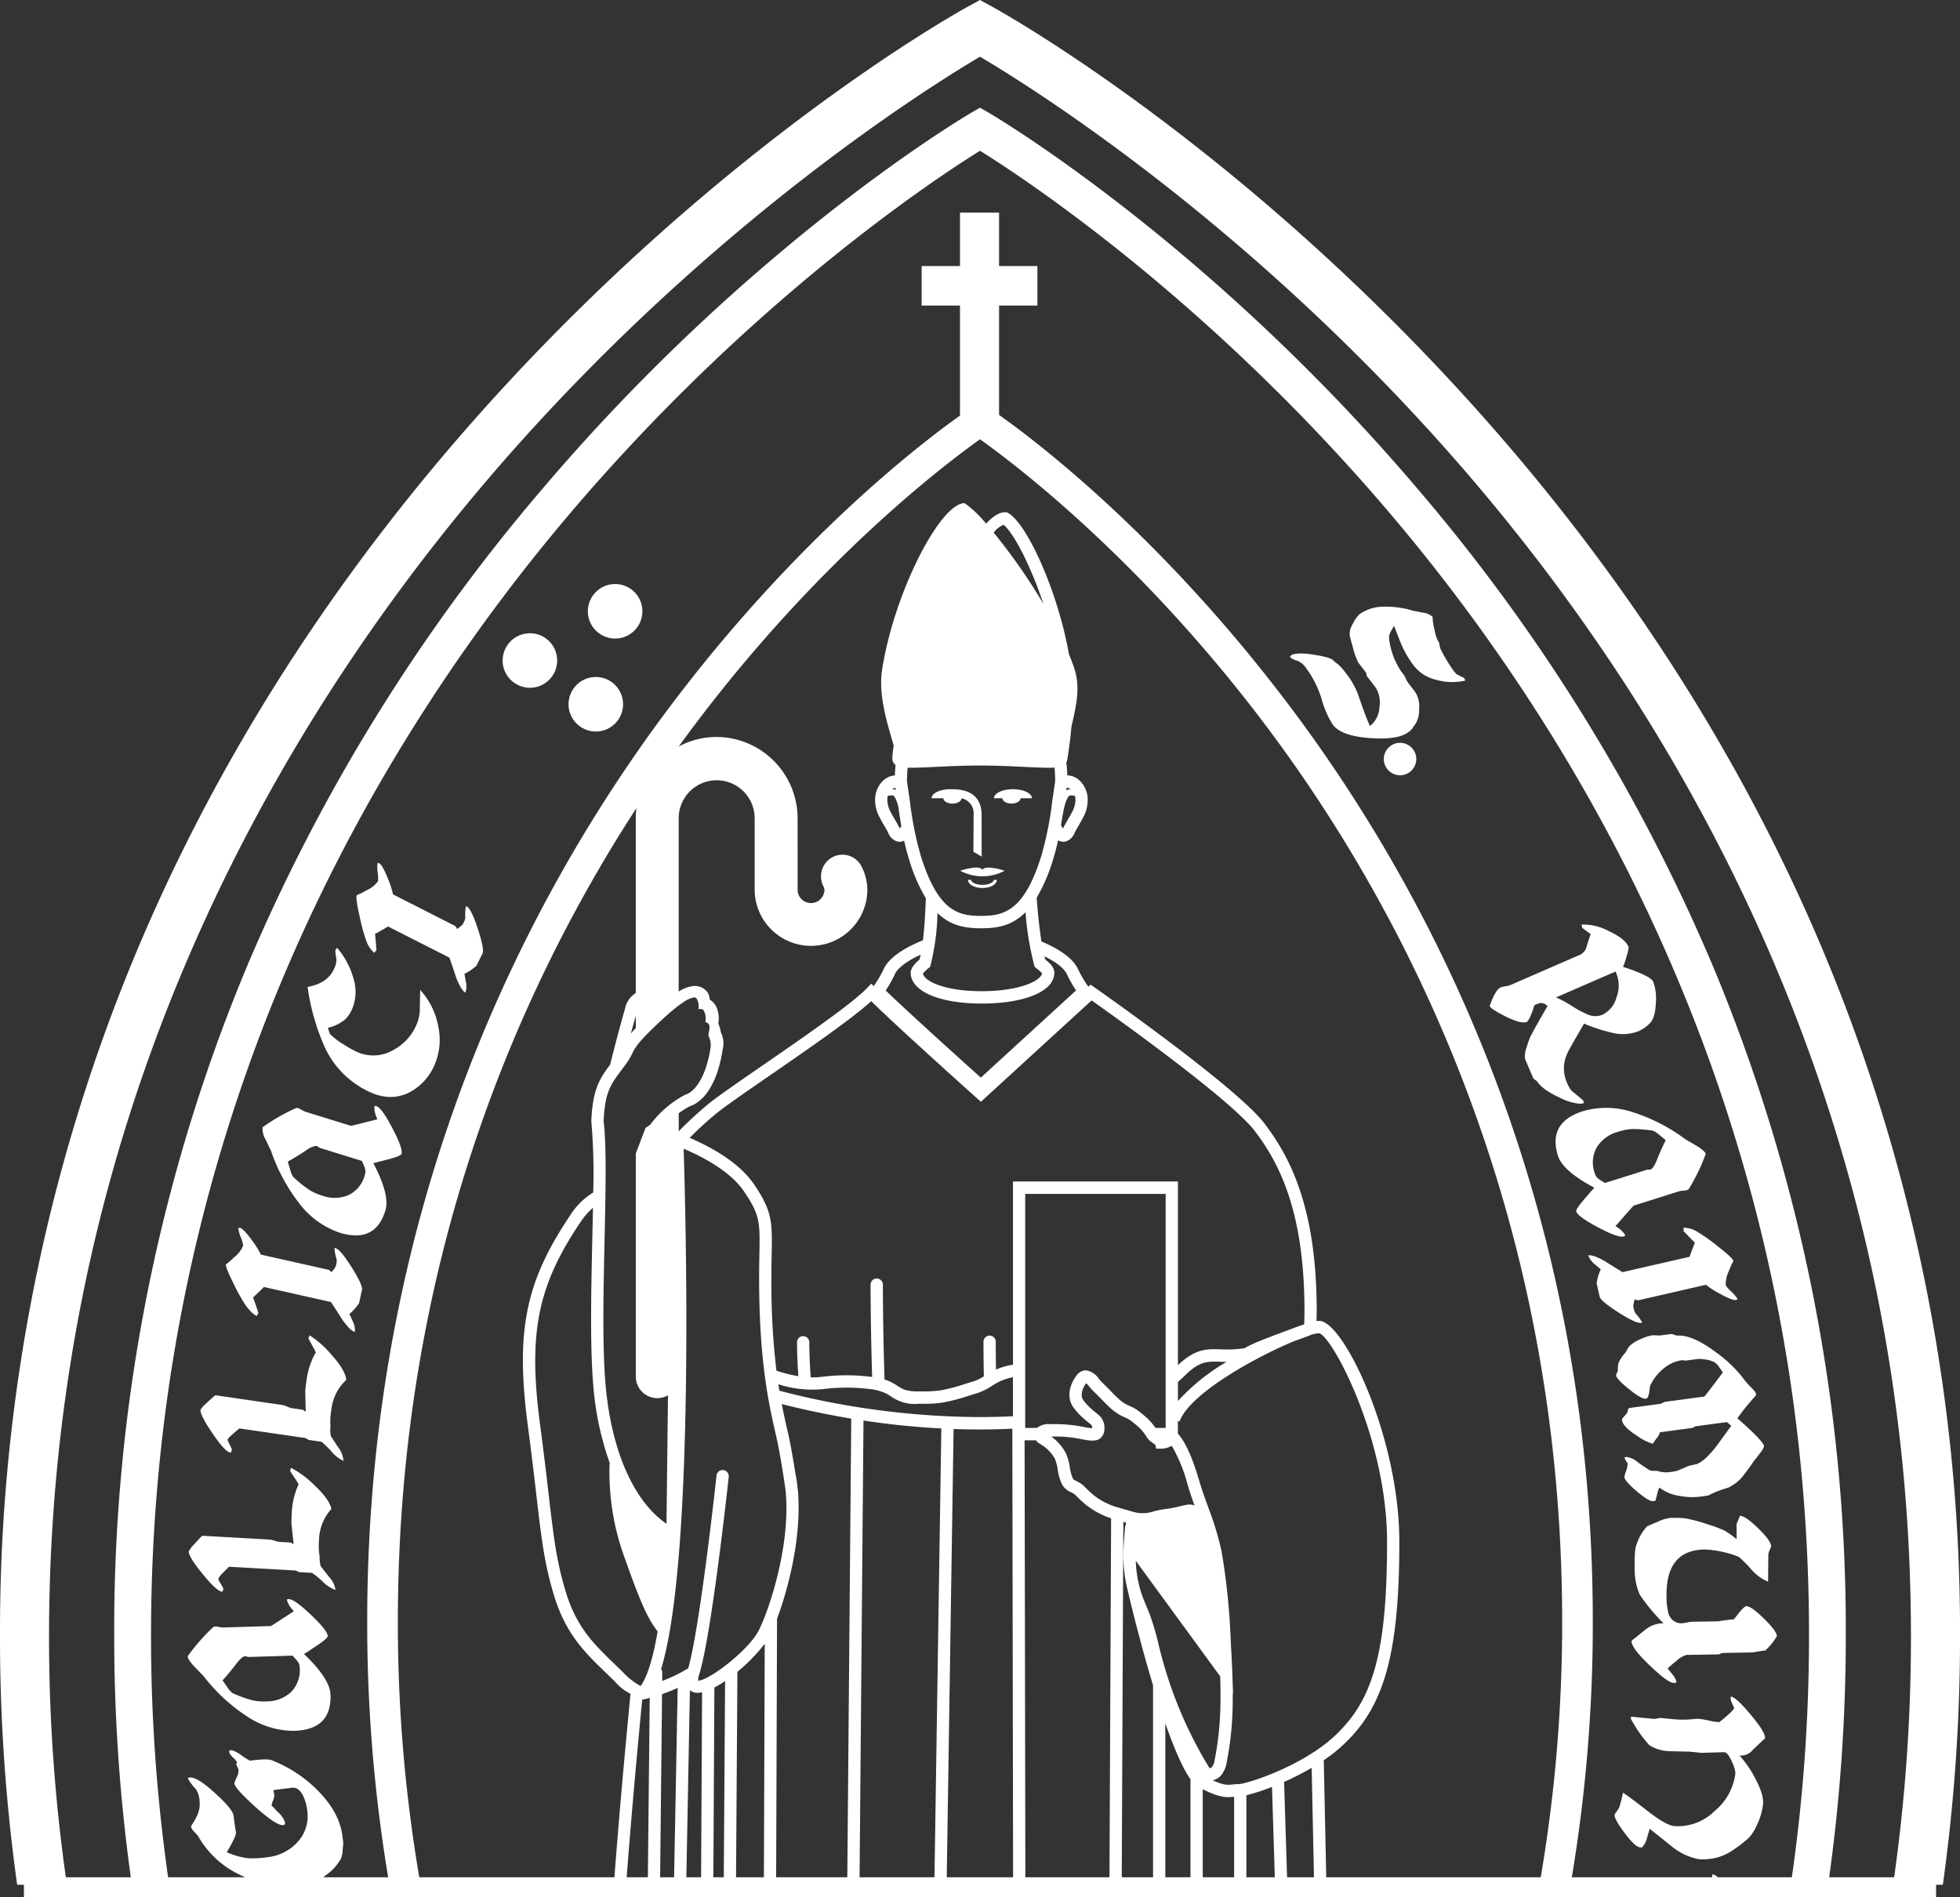 <svg xmlns="http://www.w3.org/2000/svg" width="392.588" height="380.073" viewBox="0 0 392.588 380.073"><rect x="0" y="0" width="392.588" height="380.073" fill="#333333" stroke="none"/><g id="Logo-VL-web" transform="translate(-763.706 -3406.427)"><path id="Intersection_1" data-name="Intersection 1" d="M379.391,378a344.229,344.229,0,0,0,3.578-49.806c0-110.676-51.346-191.178-94.42-239.22C247.742,43.46,206.6,17.754,196.5,11.787c-10.129,5.988-51.46,31.837-92.282,77.445C61.25,137.237,10.031,217.664,10.031,328.194A344.207,344.207,0,0,0,13.609,378H3.645A358.376,358.376,0,0,1,.207,328.194,352.462,352.462,0,0,1,30.541,184.151c16.086-36.206,38.5-70.471,66.627-101.842,47.857-53.38,95-79.512,96.988-80.6L196.5.428l2.34,1.283c1.984,1.086,49.135,27.219,96.993,80.6,28.126,31.371,50.542,65.636,66.63,101.842A352.492,352.492,0,0,1,392.8,328.194,358.378,358.378,0,0,1,389.357,378ZM358.9,378a340.456,340.456,0,0,0,3.652-50.07c0-103.864-45.571-179.411-83.8-224.5-36.623-43.193-73.7-67.488-82.249-72.8-8.55,5.311-45.624,29.606-82.246,72.8-38.229,45.088-83.8,120.636-83.8,224.5A340.442,340.442,0,0,0,34.1,378H26.618a351.867,351.867,0,0,1-3.535-50.07A344.671,344.671,0,0,1,49.9,193.494a367.216,367.216,0,0,1,58.939-95.118c42.356-49.885,85.4-75.067,85.832-75.316L196.5,22l1.831,1.059c.429.248,43.476,25.43,85.835,75.316a367.2,367.2,0,0,1,58.94,95.118A344.67,344.67,0,0,1,369.918,327.93,351.871,351.871,0,0,1,366.383,378Zm-15.211,0q-.184-.443-.388-.889a1.785,1.785,0,0,1-.077-1.2q.765,0,2.368,2.084Zm-35.133,0a302.794,302.794,0,0,0,4.549-52.78c0-82.853-32.117-143.1-59.061-179.052-25.284-33.737-50.872-53-57.543-57.736-6.671,4.735-32.257,24-57.539,57.736q-1.4,1.863-2.812,3.816a15.982,15.982,0,0,1,7.61-1.921,16.306,16.306,0,0,1,16.205,16.371l.006,13.846c0,.09,0,.18-.006.268a2.691,2.691,0,1,0,5.38.072,2.932,2.932,0,0,0-.177-.574,4.365,4.365,0,0,1,1.75-5.881,4.274,4.274,0,0,1,5.82,1.767,10.575,10.575,0,0,1,1.2,4.689,11.287,11.287,0,1,1-22.574,0c0-.117,0-.235,0-.35l0-.427v-13.41a7.608,7.608,0,1,0-15.215,0v34.636a6.72,6.72,0,0,1,3.119-1.126,3.136,3.136,0,0,1,2.541,1.126,2.832,2.832,0,0,1,.556,1.6,3.55,3.55,0,0,1,1.618,2.344,5.7,5.7,0,0,1,.1,2.488,5.836,5.836,0,0,1,.5,1.716,5,5,0,0,1,.385,3.414l-.019.105c-1.44,9.2-5.486,10.966-6.513,11.269a15.857,15.857,0,0,0-2.281,1.448v3.608a74.3,74.3,0,0,1,6.141-5.635c1.8-1.453,5.867-4.26,10.579-7.509,8.023-5.533,18.007-12.419,20.977-15.528l.878-.918.483.5a22.924,22.924,0,0,0,2.029-3.479c1.051-2.226,4.129-4.232,7.826-5.685.274-2.255.471-5.112.581-8.445a33.473,33.473,0,0,1-3.313-7.634c-.417-1.325-.75-2.615-1.032-3.9a2.048,2.048,0,0,1-1.416.165,2.849,2.849,0,0,1-1.772-1.733c-.247-.5-.532-.984-.816-1.466-.319-.541-.635-1.081-.913-1.643a7.28,7.28,0,0,1-.872-4.142c.257-2.068,1.772-4.119,3.931-4.236q.042-1.071.148-2.1a1.791,1.791,0,0,1-.172-.146,1.553,1.553,0,0,1-.482-1.122,16.123,16.123,0,0,1,.285-2.593c-1.092-3.826-3.143-9.936-2.345-15.128,2.381-15.5,11.643-33.46,16.538-33.46a22.059,22.059,0,0,1,4.3,4.1c1.354-1.452,2.646-2.286,3.815-2.286h.316l.276.154c3.882,2.165,10.052,16.025,12.189,28.283.359.871.691,1.736.99,2.589,1.432,4.083.419,7.875-.493,11.971-.3,3.429-.739,6.035-.824,6.521a1.525,1.525,0,0,1-.2.62q.151,1.264.2,2.59c2.221.018,3.8,2.132,4.062,4.243a7.269,7.269,0,0,1-.871,4.142c-.278.562-.594,1.1-.913,1.643-.283.484-.57.967-.818,1.468A2.845,2.845,0,0,1,213.675,169a2.144,2.144,0,0,1-.486.057,2.118,2.118,0,0,1-1.045-.287c-.285,1.31-.623,2.621-1.047,3.968a33.907,33.907,0,0,1-3.244,7.523c.211,3,.539,6.168.964,8.779,3.453,1.433,6.286,3.347,7.284,5.462a22.792,22.792,0,0,0,2.105,3.585l.444-.407.8.561c1.159.813,28.467,19.967,34.006,27.228,4.882,6.4,10.486,16.448,10.486,37.533,0,.478-.013,1.182-.036,2.086a4.064,4.064,0,0,1,.577-.049c4.772,0,16.01,23.149,16.01,44.257,0,21.395-2.767,32.146-10.209,39.665a30.4,30.4,0,0,1-4.927,4.087c.18,8.507.358,16.959.526,24.958h-2.457c-.158-7.52-.325-15.442-.493-23.43a54.971,54.971,0,0,1-5.522,2.819L258.055,378H255.6l-.613-19.6a40.835,40.835,0,0,1-5.126,1.668V378H247.4V360.376l-.089.009a10.354,10.354,0,0,1-1.055.063c-1.208,0-2.578-.307-5.141-1.582V378H238.66V356.854c-1.606-2.233-3.358-6.383-5.04-11.2V378h-2.455V338.063c-2.268-7.51-4.168-15.1-5.047-18.919a28.833,28.833,0,0,1-.824-9.341l0,0,.016-.221.016-.237.242-3.346.1.14c.032-.224.065-.447.1-.671l-.555-.158L224.885,378h-2.456l.332-73.408A16.076,16.076,0,0,1,216.3,300.6c-.146-.138-.273-.266-.392-.384a3.252,3.252,0,0,0-.879-.707l-.292-.148a3.571,3.571,0,0,1-1.761-1.495,9.935,9.935,0,0,1-.913-3.065,8.826,8.826,0,0,0-.568-2.153,7.817,7.817,0,0,0-2.639-2.766c-.059-.039-.124-.076-.188-.112a2.816,2.816,0,0,1-.966-.811h-2.269L205.588,378h-2.456l-.156-91.365c-2.141.1-4.3.158-6.476.158q-2.678,0-5.29-.095L189.817,378H187.36l1.394-91.409c-5.473-.284-10.7-.848-15.589-1.587l-.8,93h-2.457l.8-93.385c-5.053-.84-9.723-1.853-13.915-2.913.415,2.144.849,4.029,1.255,5.8.488,2.118,1.081,5.542,1.513,8.315a1.1,1.1,0,0,1,.027.111c.181.933.316,1.891.41,2.864a10.737,10.737,0,0,1,.115,1.454h-.005c.489,8.8-2.074,18.635-4.259,24.463l-.186,53.3H153.21l.171-48.289a35.012,35.012,0,0,1-5.47,5.607L147.627,378H145.17l.272-40.81a21.719,21.719,0,0,1-2.144,1.3L143.084,378h-2.457l.208-38.551a4.36,4.36,0,0,1-.9.1,2.468,2.468,0,0,1-.94-.167,2.2,2.2,0,0,1-.6-.362L137.655,378H135.2l.746-39.441q-1.52.7-3.13,1.263l-.4,38.178H129.96l.389-37.424q-.585.155-1.181.292a1.211,1.211,0,0,1-.271.03h-.055c-1.242,12.883-2.367,25.607-3.226,37.1h-2.451c.9-12.128,2.085-25.377,3.335-38.262a9.087,9.087,0,0,1-2.92-2.221c-.737-.743-1.468-1.45-2.188-2.147-4.09-3.96-7.954-7.7-10.3-15.6-1.884-6.344-2.442-11.141-3.452-19.85-.421-3.623-.945-8.134-1.682-13.676-2.525-19.029-.564-28.9,8.394-42.251a14.187,14.187,0,0,1,4.673-4.663,121.049,121.049,0,0,0-.365-14.145l-.013-.1,0-.1c.276-6.283,1.592-8.346,3.769-11.277l.075-.3c.014-.059,1.47-5.931,2.907-10.912a4.838,4.838,0,0,1,2.152-3.138V164.434a16.75,16.75,0,0,1,.136-2.127C103.82,199.05,79.9,253.72,79.9,325.22A302.855,302.855,0,0,0,84.447,378H78.209a309.611,309.611,0,0,1-4.45-52.78c0-84.691,32.878-146.264,60.458-183,25.449-33.9,50.591-53.08,58.275-58.537V61.635h-7.674v-7.91h7.674v-10.7h7.83v10.7H208v7.91h-7.676V83.55c7.462,5.278,32.8,24.493,58.46,58.666,27.581,36.741,60.46,98.313,60.46,183A309.507,309.507,0,0,1,314.792,378Zm-61.447-35.872A63.946,63.946,0,0,1,245.9,353.54a5.312,5.312,0,0,1-1.137,2.573,3.093,3.093,0,0,1-1.661.958c2.237,1.023,3.018.944,3.962.844a11.9,11.9,0,0,1,1.225-.076c1.587,0,13.767-3.828,20.245-10.621,7.022-7.1,9.5-17.016,9.5-37.928,0-20.767-11.02-41.167-13.6-41.779a7.592,7.592,0,0,0-1.933.432l.012.033c-1.081.389-2.188.793-3.271,1.194-7.671,3.208-20.759,10.44-22.78,16.034l-.326-.12v2.569l.06.006.32.416c1.957,2.549,3.2,6.693,3.947,9.169.122.4.229.755.319,1.039.376,1.17.775,2.291,1.174,3.4l.117.322.208.572.019.051h0a58.425,58.425,0,0,1,2.611,8.708,137.847,137.847,0,0,1,1.831,18.238l.127,2.264q.1,1.773.166,3.55h0l.014.384c0,.039,0,.078,0,.117l.136,3.889-.061-.084C247.132,340.544,247.124,341.351,247.106,342.128Zm-18.648-23.75q.219.828.5,1.622c.26.737.563,1.456.862,2.176.26.616.517,1.234.751,1.86a53.44,53.44,0,0,1,1.712,5.9c.144.587.291,1.175.444,1.76a84.425,84.425,0,0,0,9.461,22.478,2.216,2.216,0,0,0,.338.468.587.587,0,0,0,.426-.21,3.177,3.177,0,0,0,.542-1.4,61.48,61.48,0,0,0,1.156-10.966c.042-1.748.029-3.656-.041-5.821L227.7,313.1a24.884,24.884,0,0,0,.478,4.091l.019,0Q228.326,317.782,228.458,318.378Zm-112.073-72.99c-8.555,12.748-10.423,22.217-7.993,40.526.74,5.563,1.265,10.084,1.688,13.719,1,8.568,1.544,13.289,3.365,19.425,2.159,7.272,5.629,10.632,9.646,14.521.733.708,1.477,1.428,2.225,2.185a13.639,13.639,0,0,0,3.207,2.427c1.393-1.922,2.513-5.758,3.409-10.925-1.928-2.532-3.294-5.38-6.529-14.534a49.644,49.644,0,0,1-3.09-19.274,60.435,60.435,0,0,1-3.3-15.814c-.637-7.837-.4-18.55-.173-28.909.048-2.158.095-4.289.132-6.353A14.752,14.752,0,0,0,116.385,245.388Zm16.238,89.405a1.25,1.25,0,0,1,.234.742l-.017,1.644a32.516,32.516,0,0,0,5.22-2.546c2.4-8.464,5.631-38.3,5.663-38.606a1.229,1.229,0,1,1,2.443.27c-.138,1.281-3.414,31.489-5.891,39.52a3.87,3.87,0,0,0-.231,1.284.566.566,0,0,0,.058,0c2.043,0,10.107-6.044,12.14-10.174,2.165-4.4,6.053-16.36,5.413-26.69h0c-.037-.38-.057-.784-.088-1.124s-1-7.1-1.909-11.056c-1.434-6.234-3.4-14.771-3.4-31.576,0-1.876.031-3.464.055-4.837.117-6.315.144-7.815-3.113-12.587-2.936-4.3-9.086-7.262-12.062-8.5C137.547,243.272,139.42,312.716,132.623,334.793Zm4.288-133.47s-2.076,1.249-6.8,5.963c-2.36,2.357-2.8,3.246-3.268,4.186a12.643,12.643,0,0,1-1.217,2.043c-.311.428-.6.821-.885,1.2-2.237,2.993-3.364,4.505-3.632,10.273.606,5.033.4,14.154.192,23.8-.229,10.3-.463,20.945.166,28.651,1.086,13.365,5.608,23.709,12.235,28.25l.3-25.749a4.248,4.248,0,0,1-2.146.58,4.322,4.322,0,0,1-4.3-4.343v-44.69l1.954-5.116.924-.617a20.782,20.782,0,0,1,7.011-6.018l.3-.107s3.483-1.023,4.778-9.274a4.021,4.021,0,0,0-.3-2.172c-.351-.546.32-1.773.026-2.391a.91.91,0,0,0-.779-.6,3.246,3.246,0,0,0-.365-2.4c-.324-.4-1.01-.18-1.01-.18a3.07,3.07,0,0,0-.383-2.173.616.616,0,0,0-.492-.2A5.552,5.552,0,0,0,136.911,201.323Zm76.8,90.24a10.668,10.668,0,0,1,.775,2.791,7.917,7.917,0,0,0,.647,2.312c.088.162.25.251.686.465l.349.176a5.632,5.632,0,0,1,1.478,1.147c.1.1.214.215.34.334a13.475,13.475,0,0,0,5.688,3.487l1.015.3c.833.245,1.67.49,2.511.72l.284.077.043.013a6.973,6.973,0,0,0,3.83-.2,19.379,19.379,0,0,1,2.826-.526,18.571,18.571,0,0,0,2.131-.427c.62-.146,1.227-.289,1.735-.373a2.81,2.81,0,0,1,1.417.157c-.347-.964-.69-1.945-1.015-2.958-.094-.3-.206-.664-.333-1.086a32.1,32.1,0,0,0-3.192-7.885,2.221,2.221,0,0,0-.385.148,3.871,3.871,0,0,1-1.731.4h-1.04l-.12-.723c-.152-.129-.387-.305-.544-.426a4.1,4.1,0,0,1-1.206-1.155,9.127,9.127,0,0,0-2.118-2.442l-.428-.346a6.626,6.626,0,0,0-1.572-1.061,10.192,10.192,0,0,1-3.112-1.928c-.67-.619-1.3-1.266-1.938-1.916-.491-.5-.981-1.006-1.492-1.495a11.484,11.484,0,0,1-.784-.864,9.139,9.139,0,0,0-.695-.76.086.086,0,0,1-.014.02c-.735,1-1.259,2.418-.526,3.431a12.435,12.435,0,0,0,1.7,1.8c.224.207.465.4.7.592a12.8,12.8,0,0,1,.983.852,3.543,3.543,0,0,1,.824,2.446,2.493,2.493,0,0,1-.762,1.85c-.835.743-2.216.541-3.681.253l-.2-.039a25.76,25.76,0,0,0-5.7-.514c-.093,0-.2.005-.321,0A9.663,9.663,0,0,1,213.706,291.563Zm3.531-5.283.223.044a9.9,9.9,0,0,0,1.515.217,1.479,1.479,0,0,0-.14-.618c-.19-.183-.465-.4-.743-.626s-.565-.456-.83-.7a14.613,14.613,0,0,1-2.024-2.161c-1.277-1.759-1.071-4.2.536-6.38a2.418,2.418,0,0,1,1.863-1.119,3.771,3.771,0,0,1,2.683,1.731,8.743,8.743,0,0,0,.607.676c.531.508,1.04,1.031,1.552,1.553.6.618,1.207,1.237,1.845,1.826a7.761,7.761,0,0,0,2.424,1.479,8.885,8.885,0,0,1,2.146,1.411l.4.324a12.175,12.175,0,0,1,2.353,2.543h2.034V239.6H205.556v46.883H207.9a3.763,3.763,0,0,1,2.757-.752c.126,0,.238.006.334,0q.4-.015.8-.015A29.421,29.421,0,0,1,217.237,286.28Zm-60.923-7.25A161.4,161.4,0,0,0,196.5,284.31c2.218,0,4.419-.062,6.6-.169v-7.816a12.01,12.01,0,0,0-1.993.565,11.369,11.369,0,0,0-1.918.989,1.146,1.146,0,0,1-.1.06l-.186.113a12.76,12.76,0,0,1-3.034,1.492c-.562.164-1.128.339-1.7.518a38.441,38.441,0,0,1-5.078,1.329,23.7,23.7,0,0,1-3.9.253c-.319,0-.637,0-.951,0a8.164,8.164,0,0,1-5.593-1.491c-.317-.2-.635-.406-.967-.577a10.38,10.38,0,0,0-3.521-.91,37.82,37.82,0,0,0-9.128.044,22.317,22.317,0,0,1-8.924-.976Q156.208,278.4,156.314,279.031Zm81.438-3.256-.43.408c-.374.36-.768.729-1.184,1.085V281.1a41.287,41.287,0,0,1,9.737-7.847c-.456,0-.879-.017-1.276-.029s-.784-.023-1.143-.023C241.525,273.2,240.134,273.519,237.752,275.774Zm-60.71-18.013c0,8.167.256,16.762.326,19.017a9.114,9.114,0,0,1,1.428.582c.4.2.778.444,1.157.687a8.319,8.319,0,0,0,1.358.755,8.446,8.446,0,0,0,2.944.355,26.393,26.393,0,0,0,4.44-.215,36.149,36.149,0,0,0,4.751-1.253c.581-.181,1.161-.361,1.738-.531a9.249,9.249,0,0,0,2.079-1.008c-.024-1.259-.071-4-.071-6.9a1.228,1.228,0,1,1,2.455,0c0,2.1.024,4.118.048,5.539.187-.083.378-.161.573-.233a13.714,13.714,0,0,1,2.831-.743v-36.7h33.038V273.9c3.529-3.309,5.735-3.249,8.532-3.16a24.319,24.319,0,0,0,4.83-.227c1.085-.715,3.645-1.769,9.46-3.887.9-.355,1.73-.658,2.472-.9.035-1.22.054-2.156.054-2.729,0-20.335-5.331-29.93-9.975-36.019-4.8-6.288-28.033-22.867-32.66-26.137L196.68,221.147l-.824-.737c-.149-.134-15.033-13.458-20.722-19.006-.144-.143-.285-.279-.419-.413-3.873,3.542-13,9.841-20.458,14.982-4.671,3.221-8.7,6-10.43,7.4a70.433,70.433,0,0,0-5.484,5c3.3,1.394,9.645,4.543,12.88,9.283,3.7,5.431,3.665,7.6,3.548,14.041-.026,1.363-.054,2.935-.054,4.792a148.025,148.025,0,0,0,1.012,18.525c.289.112.611.21.954.308a29.071,29.071,0,0,0,3.434.8c-.1-1.471-.264-4.16-.264-6.8a1.228,1.228,0,1,1,2.456,0c0,2.8.191,5.738.287,7.033a15.1,15.1,0,0,0,2.145-.1,40.487,40.487,0,0,1,9.712-.044l.443.057c-.091-2.939-.31-10.9-.31-18.492a1.228,1.228,0,1,1,2.456,0Zm2.412-62.194a25.757,25.757,0,0,1-1.853,3.281c5.243,5.035,16.007,14.719,19.059,17.459l19.073-17.466a25.439,25.439,0,0,1-1.848-3.273c-.573-1.211-2.249-2.468-4.474-3.558q.088.347.178.657c.81.652,1.792,1.46,1.792,2.633,0,3.689-5.851,6.169-14.558,6.169-8.5,0-14.208-2.48-14.208-6.169,0-.787.59-1.672,1.754-2.636q.124-.439.238-.977C182.047,192.848,180.084,194.234,179.455,195.568Zm-52.88,11.885c.279-.326.6-.684.98-1.083V203.9C127.219,205.085,126.886,206.3,126.574,207.454ZM186.6,193.783l-.119.365-.3.234a6.31,6.31,0,0,0-1.1,1.066c.246,1.532,4.31,3.542,11.74,3.542,7.63,0,11.922-2.092,12.1-3.594a6.127,6.127,0,0,0-.9-.817l-.546-.445-.113-.348a57.14,57.14,0,0,1-1.735-10.623c-2.8,2.829-5.829,3.209-8.789,3.227h-.158c-2.947-.02-5.936-.384-8.693-3.056A47.253,47.253,0,0,1,186.6,193.783Zm-4.727-36.77c.22,1.4.41,2.71.592,3.963a67.734,67.734,0,0,0,2.208,11.008c3.449,10.977,7.447,11.9,11.938,11.923l.18,0c4.517-.032,8.517-.951,11.965-11.927a67.885,67.885,0,0,0,2.208-11c.181-1.255.373-2.57.594-3.971q0-1.443-.135-2.812c-.353.025-.758.036-1.223.036-1.149,0-2.669-.068-4.714-.169-2.536-.124-5.69-.278-9.021-.278s-6.485.154-9.02.278c-2.508.122-4.227.2-5.439.158Q181.879,155.581,181.874,157.013Zm30.857,8.675a3.637,3.637,0,0,0,.341.648l.049.068c.047-.087.094-.18.129-.251.275-.557.59-1.091.9-1.626.287-.487.575-.974.827-1.482a4.9,4.9,0,0,0,.631-2.725,2.942,2.942,0,0,0-.1-.473,5.326,5.326,0,0,0-.96-.066c-.486,0-1.19,1.872-1.448,3.852l-.043-.005C212.954,164.326,212.846,165.01,212.731,165.688Zm-34.68-5.842a2.756,2.756,0,0,0-.1.473,4.909,4.909,0,0,0,.634,2.727c.25.508.537.994.825,1.481.314.535.627,1.07.9,1.626.036.071.081.164.129.251l.049-.068a3.364,3.364,0,0,0,.247-.438c-.221-1.293-.418-2.614-.618-4-.326-1.217-.769-2.122-1.105-2.122A5.319,5.319,0,0,0,178.051,159.846Zm35.8-1.593h0c-.027.177-.054.355-.08.529a1.384,1.384,0,0,1,.78-.244h.126a1.23,1.23,0,0,0-.757-.289Zm-34.958.286h.115a1.355,1.355,0,0,1,.636.158c-.022-.147-.045-.294-.068-.444A1.265,1.265,0,0,0,178.9,158.54Zm20.348-51.413a116.429,116.429,0,0,1,9.964,14.281c-2.6-7.811-6.041-14.324-7.981-15.846A4.644,4.644,0,0,0,199.245,107.126ZM53.859,378a23.777,23.777,0,0,1-5.7-2.047,18.6,18.6,0,0,1-8.28-7.723c-.025-.021-.284-.3-.773-.854a2.308,2.308,0,0,1-.656-1.045,8.969,8.969,0,0,1,.521-.846,10.6,10.6,0,0,0,.922-1.847,5.367,5.367,0,0,0,.285-2.439,4.58,4.58,0,0,0-.755-2.374,11.162,11.162,0,0,1-1.6-2.125.473.473,0,0,1,.328-.183q1.513-.194,5.152,3.148,3.514,3.185,3.676,4.469.2,1.6.36,2.565.135.842.138.822.055.759-1.841,3.955a13.742,13.742,0,0,0,4.312,1.208,19.118,19.118,0,0,0,3.854-.214,9.4,9.4,0,0,0,6.012-3.037,7.609,7.609,0,0,0,1.922-6.357,8.779,8.779,0,0,0-.87-3q-.875-1.687-2.217-1.514l-3.674.473a10.972,10.972,0,0,1,.177,1.177,4.062,4.062,0,0,1-.28.972,4.824,4.824,0,0,0-.284.939q0-.036,1.305,1.33a4.684,4.684,0,0,1,1.4,2.062q.062.489-.351.541-1.307.167-5.561-3.626-4.1-3.707-4.233-4.715a5.094,5.094,0,0,1,.447-1.169,3.262,3.262,0,0,0,.394-1.586,2.982,2.982,0,0,0-.229-.554,2.782,2.782,0,0,1-.233-.589.172.172,0,0,1,.085-.169.2.2,0,0,0,.08-.2,4.865,4.865,0,0,0-.761-.891,4.035,4.035,0,0,1-.762-.925l-.066-.521.55-.072a6.223,6.223,0,0,1,1.914,1.041,17.652,17.652,0,0,0,1.708,1.069,23.242,23.242,0,0,1,2.347-.232,8.011,8.011,0,0,1,1.789.052,26.646,26.646,0,0,1,9.606,6.315q4.181,4.3,4.757,8.85c.12.95.184,1.459.193,1.529-.048.548-.1,1.1-.141,1.642a4.433,4.433,0,0,1-.365,1.531,9.986,9.986,0,0,1-2.98,3.245,8.3,8.3,0,0,1-3.191,1.859l-.537.058Zm286.594-5.127a12.1,12.1,0,0,1-5.4-2.564q-2.2-1.764-4.4-3.524-.3.956-.561,1.881a4.045,4.045,0,0,1-1.014,1.872l-.414-.04q-.965-.094-3.051-2.883t-2.007-3.625a2.91,2.91,0,0,1,.431-.68,3.991,3.991,0,0,0,.515-.847,25.243,25.243,0,0,0,.728-2.887q.7.352,4.946,3.649,3.664,2.853,5.287,3.012a10.4,10.4,0,0,0,8.083-2.964,11.616,11.616,0,0,0,4.214-7.667,6.405,6.405,0,0,0-.665-2.176q-.828-1.91-1.552-1.981c-.093-.006-.861.012-2.3.059s-2.2.069-2.271.062l-2.45-.238q-3.686-.077-3.961-.1a7.72,7.72,0,0,1-4.048-1.2,26.538,26.538,0,0,1-3.695-5.286l.041-.418,4.589.445a4.128,4.128,0,0,0,.67-.093,4.12,4.12,0,0,1,.671-.093l2.691.261a20.869,20.869,0,0,0,3.764-.022,6.282,6.282,0,0,1,1.5-.029,16.686,16.686,0,0,1,1.916.361,9.367,9.367,0,0,0,1.893.255q2.9-2.325,2.952-2.846c0-.022-.127-.311-.39-.864a2.473,2.473,0,0,1-.3-1.385q.944-.049,4.01,3.61t2.856,4.763q-.223.154-2.484,2.329a2.957,2.957,0,0,1-2.614,1.084,21.865,21.865,0,0,1,3.152,4.6q1.743,3.266,1.564,5.149a13.012,13.012,0,0,1-1.318,4.342,8.367,8.367,0,0,1-1.553,2.419,27.729,27.729,0,0,1-3.715,2.805,10.36,10.36,0,0,1-4.386,1.439q-.684.054-1.215.054C340.893,372.9,340.658,372.893,340.453,372.873ZM47.474,367.5c0,.015,0,.024,0,.026Zm2.138-23.273a35.866,35.866,0,0,1-8.67-8.074l-1.719-1.77q-1.4-1.463-1.417-2.164a38.2,38.2,0,0,1,5.2-5.907,1.953,1.953,0,0,1,1.007.039,8.033,8.033,0,0,0,.836.114l9.6-.293q.105-.005,4.628-2.982a5.22,5.22,0,0,1-1.422-2.3.722.722,0,0,1,.378-.117q1.11-.036,4.448,3.14t3.371,4.259q.015.456-2.129,1.887-1.326.883-2.619,1.728,5.215,4.956,5.31,8.178.208,6.967-7.241,7.195c-.139,0-.278.006-.417.006A17.109,17.109,0,0,1,49.612,344.223ZM47.563,333.7q-1.806,2.334-2.778,3.344,1.015,1.477,1.049,1.51a3.946,3.946,0,0,0,.969,1.057,24.108,24.108,0,0,0,4.032,1.453,10.872,10.872,0,0,0,2.712.2,7.1,7.1,0,0,0,4.972-1.885,6.246,6.246,0,0,0,1.726-4.871,2.129,2.129,0,0,0-.49-1.335q-.468-.563-.969-1.074l-8.769.268a1.043,1.043,0,0,1-.365-.076,1.125,1.125,0,0,0-.325-.077h-.007Q48.7,332.231,47.563,333.7Zm287.888,3.862q-1.15,0-4.758-3.461-3.768-3.548-3.685-4.985,1.4-1.108,2.807-2.252a5.75,5.75,0,0,1,3.586-1.249,39.382,39.382,0,0,1-4.736-5.7,12.5,12.5,0,0,1-1.024-5.449,23.307,23.307,0,0,1,.148-3.891,10.23,10.23,0,0,1,2.323-4.38q1.066-.475,2.135-.911a8.028,8.028,0,0,1,2.554-.777q1.7-.028,2.774.059a30.379,30.379,0,0,1,4.736,1.255,24.54,24.54,0,0,1,3.349,1.242,16.982,16.982,0,0,1,2.384,1.712q.034-.034-.013-3.047.27-.566.668-1.623,1-.088,3.628,2.446t2.641,3.688a4.394,4.394,0,0,1-.283.7,2.581,2.581,0,0,0-.281.915l-.051,5.432a9.036,9.036,0,0,1-3.491-2.624,29.988,29.988,0,0,0-2.379-2.36,20.988,20.988,0,0,0-6.855-1.466q-7.762.124-7.617,9.372a12.978,12.978,0,0,0,.327,3.146,2.7,2.7,0,0,0,2.74,2.269c.07,0,.4-.054.987-.157s.916-.155.985-.156l5.269-.085c1.524-.234,2.583-.369,3.184-.4q.544-.675,1.088-1.383,1.019-1.245,1.436-1.249.936-.018,3.506,2.5t2.587,3.5a12.282,12.282,0,0,1-2.32,2.875q-.45.041-1.509.217c-.706.115-1.069.174-1.094.174l-5.911.1a1.36,1.36,0,0,0-.45.147,1.314,1.314,0,0,1-.415.147l-6.4.1a5.132,5.132,0,0,0-2.137,1.3,16.144,16.144,0,0,0-1.647,1.429q.516.656,1.069,1.312a3.679,3.679,0,0,1,.708,1.425c-.068.094-.253.146-.553.15ZM40.878,315.845q-2.928-3.575-2.868-4.63a6.2,6.2,0,0,1,1.159-1.488c.691-.784,1.21-1.332,1.549-1.642l13.673.775a7.5,7.5,0,0,1,.823.223,6.344,6.344,0,0,0,.855.224l2.319.13a.769.769,0,0,1,.269.139,1.272,1.272,0,0,0,.373.18q-.418-3.707-.446-4.129t.064-2.1a15.011,15.011,0,0,1,.773-4.217,8.434,8.434,0,0,1,.608-1.5,9.039,9.039,0,0,0-.655-1.078q-.8-1.2-1.055-1.64l.174-.621a19.658,19.658,0,0,1,4.7,3.5q3.036,2.838,3.382,4.752a9.619,9.619,0,0,0-2.469,6.279,12.828,12.828,0,0,0,.129,3.3,6.055,6.055,0,0,0,.208,1.871c.563.733,1.122,1.456,1.687,2.165a4.914,4.914,0,0,1,1.278,2.6,6.913,6.913,0,0,1-2.644-1.745,17.222,17.222,0,0,0-2.061-1.679l-2.527-.142a1.368,1.368,0,0,1-.407-.165,1.4,1.4,0,0,0-.408-.164l-13.292-.754-1.177,1.2a4.43,4.43,0,0,0-.973,1.243,3.227,3.227,0,0,0,.407.8c.362.6.571.978.633,1.122l-.174.621a.522.522,0,0,1-.085.006Q43.683,319.268,40.878,315.845ZM328.092,299.21q-2.418-2.045-2.527-2.878a8.038,8.038,0,0,1,.347-1.231,4.545,4.545,0,0,0,.314-1.471,1.153,1.153,0,0,0-.2-.326,4.627,4.627,0,0,1-.445-.861.741.741,0,0,1,.365-.154,4.441,4.441,0,0,1,2.347,1.1q2.118,1.485,2.378,1.591a2.781,2.781,0,0,0,.94.1,2.466,2.466,0,0,1,.979.134,5.623,5.623,0,0,0,2.387.069,6.306,6.306,0,0,0,1.194-.231q1.162-.473,2.32-.981c.385-.074.918-.194,1.6-.354q1.729-.691,4.084-3.8,1.392-1.92,2.785-3.835a4.889,4.889,0,0,0-.869-.767l-6.222.831a1.02,1.02,0,0,0-.344.17,1.034,1.034,0,0,1-.346.168l-6.5.869a3.034,3.034,0,0,1-.554,1.1,11.424,11.424,0,0,0-.856,1.211,10.88,10.88,0,0,1-3.225-1.653q-2.786-1.783-2.959-3.1c-.022-.161.122-.4.429-.728a4.619,4.619,0,0,0,.716-.943,1.065,1.065,0,0,1,.254-.74l6.288-.842a2.035,2.035,0,0,0,.464-.2,1.911,1.911,0,0,1,.463-.2l7.9-1.058q1.2-1.5,3.7-4.84c-.258-.366-.515-.733-.773-1.1a2.839,2.839,0,0,0-.966-.967,5.562,5.562,0,0,0-1.853-.528,6.829,6.829,0,0,0-1.308-.11l-2.509.337a1.868,1.868,0,0,1-.407-.035,1.793,1.793,0,0,0-.407-.034,7.11,7.11,0,0,0-3.378,1.443,9.93,9.93,0,0,0-2.98,3.682c-.062.433-.119.876-.176,1.331q-.229,1.2-.642,1.252-.892.12-3.4-1.913t-2.6-2.761a1.143,1.143,0,0,1,.166-.464,1.516,1.516,0,0,0,.189-.572,6.287,6.287,0,0,1,.152-1.5,7.852,7.852,0,0,1,1.438-2.1,6.15,6.15,0,0,1,.778-1.27,7.157,7.157,0,0,1,2.2-1.354,9.044,9.044,0,0,1,2.381-.777c.046-.006.293,0,.739.024a6.978,6.978,0,0,0,.8.017l2.269-.3a2.516,2.516,0,0,1,.565.173,1.747,1.747,0,0,0,.7.152q2.92-.143,7.489,3.24a25.833,25.833,0,0,1,6.1,5.968q.167.225,1.139,1.225c.563.563.855.923.877,1.085l.059.452a45.23,45.23,0,0,0-3.734,4.6q5.214,4.568,5.351,5.61a4.486,4.486,0,0,1-.862,1.422q-.8,1.1-1.2,1.539-.729,1.12-2.283,3.131a8.573,8.573,0,0,1-2.793,2.174q-1.044.316-2.028.679a14.606,14.606,0,0,0-1.93.875q-.066.046-1.783.275a12.968,12.968,0,0,1-3.935-.146,8.566,8.566,0,0,1-4.136-1.673,3.2,3.2,0,0,0-.438,1.191q-.35,1.351-.4,1.466l-.446.06a.693.693,0,0,1-.088.005Q330.389,301.148,328.092,299.21Zm-261.572-8.1a17.2,17.2,0,0,0-1.908-1.851l-2.506-.363a1.421,1.421,0,0,1-.391-.2,1.372,1.372,0,0,0-.393-.2l-13.177-1.913-1.276,1.088c-.7.629-1.054,1.015-1.074,1.154a3.116,3.116,0,0,0,.337.826q.46.953.534,1.175l-.227.6q-.99.069-3.6-3.747t-2.461-4.862a6.2,6.2,0,0,1,1.282-1.382c.757-.719,1.318-1.22,1.685-1.5L56.9,281.91a7.344,7.344,0,0,1,.8.293,6.553,6.553,0,0,0,.833.3l2.3.334a.733.733,0,0,1,.258.159,1.209,1.209,0,0,0,.355.212q-.1-3.729-.093-4.152c0-.284.086-.979.244-2.089a15.013,15.013,0,0,1,1.13-4.135,8.482,8.482,0,0,1,.735-1.444,8.971,8.971,0,0,0-.561-1.131q-.694-1.27-.911-1.725l.227-.6a19.758,19.758,0,0,1,4.385,3.892q2.784,3.093,2.963,5.03a9.607,9.607,0,0,0-3,6.041,12.816,12.816,0,0,0-.154,3.3,6.014,6.014,0,0,0,.047,1.882q.745,1.172,1.493,2.306a4.9,4.9,0,0,1,1.052,2.7A6.933,6.933,0,0,1,66.52,291.109Zm2.335-26.2q-1.16-1.837-2.361-3.651L53.06,258.25q-.647.679-2.166,2.1.408,1.06,1.066,3.074l-.279.617q-.776-.173-2.214-2.039a33.971,33.971,0,0,1-2.374-4.227q-1.756-3.48-1.631-4.061a12.8,12.8,0,0,0,1.62-1.4,5.642,5.642,0,0,0,1.838-2.388,6.912,6.912,0,0,0-.48-1.615,6.648,6.648,0,0,1-.495-1.867.419.419,0,0,1,.327-.036q.711.159,2.318,2.386a17.182,17.182,0,0,1,1.87,2.967L66,254.8a1.048,1.048,0,0,1,.561.521,6.38,6.38,0,0,0,.9-1.2c0,.022.037-.17.127-.581a1.945,1.945,0,0,0-.037-1.12,8.439,8.439,0,0,1-.347-1.979q.941-.074,3.327,3.688t2.184,4.687l-.586,2.668a10.559,10.559,0,0,1-1.935,2.183c.013,0,.223.454.625,1.362a4.087,4.087,0,0,1,.47,2.221Q70.411,267.053,68.855,264.912Zm255.714-1.445q-3.749-2.375-3.956-3.295l-.6-2.665a10.677,10.677,0,0,1,.826-2.812c-.014.005-.4-.315-1.139-.96a4.034,4.034,0,0,1-1.364-1.806q.877-.2,3.19,1.066,1.822,1.162,3.675,2.281l13.423-3.074q.3-.9,1.073-2.831-.817-.783-2.264-2.318l-.01-.681a5.334,5.334,0,0,1,2.866.888,34.2,34.2,0,0,1,3.934,2.8q3.06,2.388,3.19,2.969a12.68,12.68,0,0,0-.875,1.96,5.706,5.706,0,0,0-.654,2.951A7.043,7.043,0,0,0,347,259.189a6.493,6.493,0,0,1,1.238,1.478.426.426,0,0,1-.281.172q-.709.162-3.1-1.156a16.956,16.956,0,0,1-2.947-1.876l-13.524,3.1a1.034,1.034,0,0,1-.726-.23,6.35,6.35,0,0,0-.31,1.471c0,.017.047.211.131.582a1.924,1.924,0,0,0,.508,1,8.393,8.393,0,0,1,1.149,1.641.7.7,0,0,1-.354.079Q327.7,265.445,324.57,263.467Zm-4.252-17.156q-4.064-2.148-4.382-3.185-.134-.435,1.548-2.4,1.042-1.21,2.061-2.374-6.344-3.356-7.293-6.432-2.059-6.651,5.057-8.9a16.828,16.828,0,0,1,9.985.224,35.654,35.654,0,0,1,10.5,5.417q1.062.618,2.126,1.238,1.735,1.029,1.943,1.7a38.467,38.467,0,0,1-3.434,7.1,1.95,1.95,0,0,1-.981.236c-.49.057-.77.1-.835.117l-9.167,2.894q-.1.032-3.662,4.129a5.2,5.2,0,0,1,1.983,1.833.733.733,0,0,1-.332.214,1.143,1.143,0,0,1-.339.045Q323.833,248.171,320.318,246.311Zm6.64-19.692a10.933,10.933,0,0,0-2.664.547,7.152,7.152,0,0,0-4.287,3.17,6.262,6.262,0,0,0-.365,5.161,2.109,2.109,0,0,0,.828,1.15c.4.279.807.535,1.219.771l8.373-2.642a1.031,1.031,0,0,1,.373-.026,1.1,1.1,0,0,0,.34-.015q.6-.189,1.3-1.915,1.114-2.739,1.783-3.976-1.37-1.146-1.413-1.168a3.94,3.94,0,0,0-1.214-.753,29.022,29.022,0,0,0-3.715-.319C327.313,226.6,327.128,226.609,326.958,226.619ZM68.245,247.37a17,17,0,0,1-8.11-5.89,36.236,36.236,0,0,1-5.629-10.467q-.531-1.121-1.061-2.236a4.4,4.4,0,0,1-.653-2.512,37.778,37.778,0,0,1,6.808-3.9,1.95,1.95,0,0,1,.941.365q.655.35.755.382l9.179,2.848q.1.032,5.332-1.31a5.276,5.276,0,0,1-.609-2.646.729.729,0,0,1,.4.013q1.062.331,3.207,4.422t1.831,5.132q-.132.435-2.617,1.093-1.538.4-3.031.78,3.352,6.391,2.415,9.471-1.521,5-5.915,5A11.005,11.005,0,0,1,68.245,247.37Zm-6.691-16.514q-2.45,1.62-3.7,2.259.49,1.728.514,1.772a3.94,3.94,0,0,0,.579,1.317,24.644,24.644,0,0,0,3.352,2.69,10.988,10.988,0,0,0,2.5,1.069,7.083,7.083,0,0,0,5.308-.165,6.2,6.2,0,0,0,3.19-4.049,2.138,2.138,0,0,0-.038-1.422q-.263-.687-.575-1.332l-8.384-2.6a1.055,1.055,0,0,1-.322-.191,1.07,1.07,0,0,0-.29-.183.676.676,0,0,0-.2-.028A4.222,4.222,0,0,0,61.555,230.855Zm251.132-10.508q-3.474-1.6-4.533-3.2a1.436,1.436,0,0,0-.414-.352,1.326,1.326,0,0,1-.428-.386l-1.632-3.828a4.809,4.809,0,0,1,.32-2.352,14.8,14.8,0,0,1,.83-2.306q1.129-2.132,3.348-5.957a1.943,1.943,0,0,0-1.317-.609,3.517,3.517,0,0,0-1.347.472,10.041,10.041,0,0,1-.562,1.692q-.61,1.489-.931,1.624-1.081.474-4.239-1.091-2.93-1.472-3.19-2.083,1.133-3.278,2.214-3.747a4.011,4.011,0,0,1,.913-.207,4.356,4.356,0,0,0,1.1-.289l13.47-5.861a2.625,2.625,0,0,0,1.551-1.322q.487-1.509.977-3.019a19.511,19.511,0,0,1-1.7-1.245l-.118-.634a10.715,10.715,0,0,1,5.371,1.266q3.324,1.512,4.065,3.246a7.634,7.634,0,0,1-.376,1.689,15.73,15.73,0,0,1-.765,2.279,29.776,29.776,0,0,1,3.119,1.12q2.611,1.076,2.94,1.85a9.982,9.982,0,0,1,.522,4.234q-.119,2.911-1.126,4a7.06,7.06,0,0,1-2.379,1.684,8.566,8.566,0,0,1-5.022.354,34.822,34.822,0,0,1-5.856-1.876q-3.078,5.269-3.367,6a6.96,6.96,0,0,0-.16,5.56,7.633,7.633,0,0,0,.968,1.831q1.218.994,2.4,2l.11.524a2.051,2.051,0,0,1-.768.129A10.7,10.7,0,0,1,312.687,220.348Zm-.8-20.113a23.884,23.884,0,0,1,3.3,1.805,21.169,21.169,0,0,0,3.075,1.638,3.734,3.734,0,0,0,2.855.054A5.381,5.381,0,0,0,324,200.211a6.541,6.541,0,0,0-.02-4.738l-.177-.42ZM74.74,219.395a18.279,18.279,0,0,1-9.566-9.364,44.567,44.567,0,0,1-3.357-11.894q4.127-.744,5.37-3.787a3.83,3.83,0,0,0,.4-1.8,16.3,16.3,0,0,1-.221-1.758l.353-.5a16.087,16.087,0,0,1,3.318,6.251,8.922,8.922,0,0,1-.158,5.673,6.969,6.969,0,0,1-1.448,2.352,8.194,8.194,0,0,1-3.526,1.752,7.12,7.12,0,0,0,.417,1.273,15.227,15.227,0,0,0,2.957,2.218,21.655,21.655,0,0,0,2.479,1.372,7.943,7.943,0,0,0,7.26-.422,10.329,10.329,0,0,0,4.756-5.407,7.95,7.95,0,0,0,.521-2.929q.066-3.379.077-3.681a14.734,14.734,0,0,1,3.642,7.429,12.614,12.614,0,0,1-.562,7.078,11.176,11.176,0,0,1-4.988,5.88,8.423,8.423,0,0,1-4.039,1.054A9.532,9.532,0,0,1,74.74,219.395ZM91.629,196.4q-.676-2.071-1.4-4.125l-12.3-6.247q-.792.5-2.609,1.5.138,1.129.289,3.243l-.421.533a5.417,5.417,0,0,1-1.653-2.526,34.69,34.69,0,0,1-1.275-4.687q-.861-3.806-.595-4.341a12.589,12.589,0,0,0,1.909-.95,5.6,5.6,0,0,0,2.362-1.859,7.039,7.039,0,0,0-.075-1.683,6.64,6.64,0,0,1-.027-1.935.425.425,0,0,1,.327.049q.649.328,1.667,2.885a17.216,17.216,0,0,1,1.094,3.338l12.39,6.3a1.055,1.055,0,0,1,.417.644,6.235,6.235,0,0,0,1.165-.937l.265-.532a1.952,1.952,0,0,0,.236-1.1,8.473,8.473,0,0,1,.144-2.005q.93.159,2.332,4.4t.981,5.086l-1.215,2.44a10.468,10.468,0,0,1-2.407,1.638q.02.007.274,1.475a4.084,4.084,0,0,1-.083,2.27Q92.616,198.865,91.629,196.4ZM194.1,176.693h.614c0,.474.972,1,2.272,1s2.272-.53,2.272-1h.615c0,.912-1.268,1.625-2.886,1.625S194.1,177.6,194.1,176.693Zm-1.553-1.822a12.066,12.066,0,0,1,3.1-.648c1.248,0,1.339.492,1.339.492s.092-.492,1.339-.492a12.056,12.056,0,0,1,3.1.648,9.5,9.5,0,0,1-8.879,0Zm2.634-3.817c0-2.446.039-4.318.039-7.381a3.056,3.056,0,0,0-2.424-3.317c-.017.583-.824,1.052-1.815,1.052s-1.813-.479-1.813-1.07H186.8c0-1,1.7-1.81,3.8-1.81.127,0,.252,0,.376.009h0c1.852,0,5.845.38,5.845,5.14l.017,8.356Zm5.811-10.716H199.3c0-1,1.7-1.81,3.8-1.81s3.8.811,3.8,1.81h-2.284c0,.591-.813,1.07-1.814,1.07S200.99,160.928,200.99,160.337Zm76.394-7.884a3.251,3.251,0,1,1,3.251,3.284A3.267,3.267,0,0,1,277.384,152.453Zm-2.68-4.16q-5.782-.4-7.5-2.639a18.386,18.386,0,0,1-2.255-5.122,20.33,20.33,0,0,0-3.087-6.2,4.077,4.077,0,0,0-1.735-1.522,3.965,3.965,0,0,1-1.493-.692.681.681,0,0,1,.09-.338q.99-.771,4.577-.205,3.372.512,3.939,1.135a4.657,4.657,0,0,0,.772.637,9.3,9.3,0,0,1,1.645,1.776,16.541,16.541,0,0,1,2.416,4.012q1.613,4.682,2.5,6.7a.91.91,0,0,0,.294-.188,5.019,5.019,0,0,0,1.639-3.61,5.446,5.446,0,0,0-.859-4.012l-1.657-2.165a.688.688,0,0,1-.082-.334.7.7,0,0,0-.081-.337l-1.552-2.025a13.4,13.4,0,0,1-1.045-2.91q-.587-2.026-.687-2.615a3.946,3.946,0,0,1,.658-2.29,6.341,6.341,0,0,1,1.322-1.877,8.285,8.285,0,0,1,4.764-1.507,18.855,18.855,0,0,1,6.025.825q.917.167,1.858.365a3.524,3.524,0,0,1,1.9.77.379.379,0,0,1,.09.284,11.037,11.037,0,0,0,.375,2.344,8.508,8.508,0,0,0,.654,2.209c.042.056.077.1.107.14s.063.083.105.139a3.3,3.3,0,0,1,.153.655,2.881,2.881,0,0,0,.229.816,32.117,32.117,0,0,0,2.448,4.111,5.946,5.946,0,0,0,.729.868q.116.065,1.535.771l.208.5a11.528,11.528,0,0,1-5.838-.153,7.926,7.926,0,0,1-4.313-2.627,19.871,19.871,0,0,1-2.748-4.673q-1.291-3.289-1.384-3.525-.352.629-.676,1.237a2.485,2.485,0,0,0-.3,1.435,15,15,0,0,0,2.4,6.45l.266.347c.148.193.244.319.286.374a7.889,7.889,0,0,1,.379.722,7.275,7.275,0,0,0,.378.723l1.548,2.022a5.33,5.33,0,0,1,.741,3.429,4.99,4.99,0,0,1-.911,3.216,2.656,2.656,0,0,0-.392.55,3.135,3.135,0,0,1-.789.77q-1.671,1.308-5.677,1.308Q275.749,148.362,274.7,148.293Zm-160.6-6.352a5.459,5.459,0,1,1,5.919,5.006c-.164.014-.326.022-.487.022A5.483,5.483,0,0,1,114.1,141.941Zm-13.2-8.761a5.459,5.459,0,1,1,5.919,5.006c-.164.014-.327.022-.488.022A5.48,5.48,0,0,1,100.9,133.179Zm17.069-9.863a5.459,5.459,0,1,1,5.92,5.006c-.164.014-.327.022-.488.022A5.483,5.483,0,0,1,117.964,123.316Z" transform="translate(763.499 3406)" fill="#fff"></path><line id="Ligne_64" data-name="Ligne 64" x2="383" transform="translate(768.5 3784.5)" fill="none" stroke="#fff" stroke-width="4"></line></g></svg>